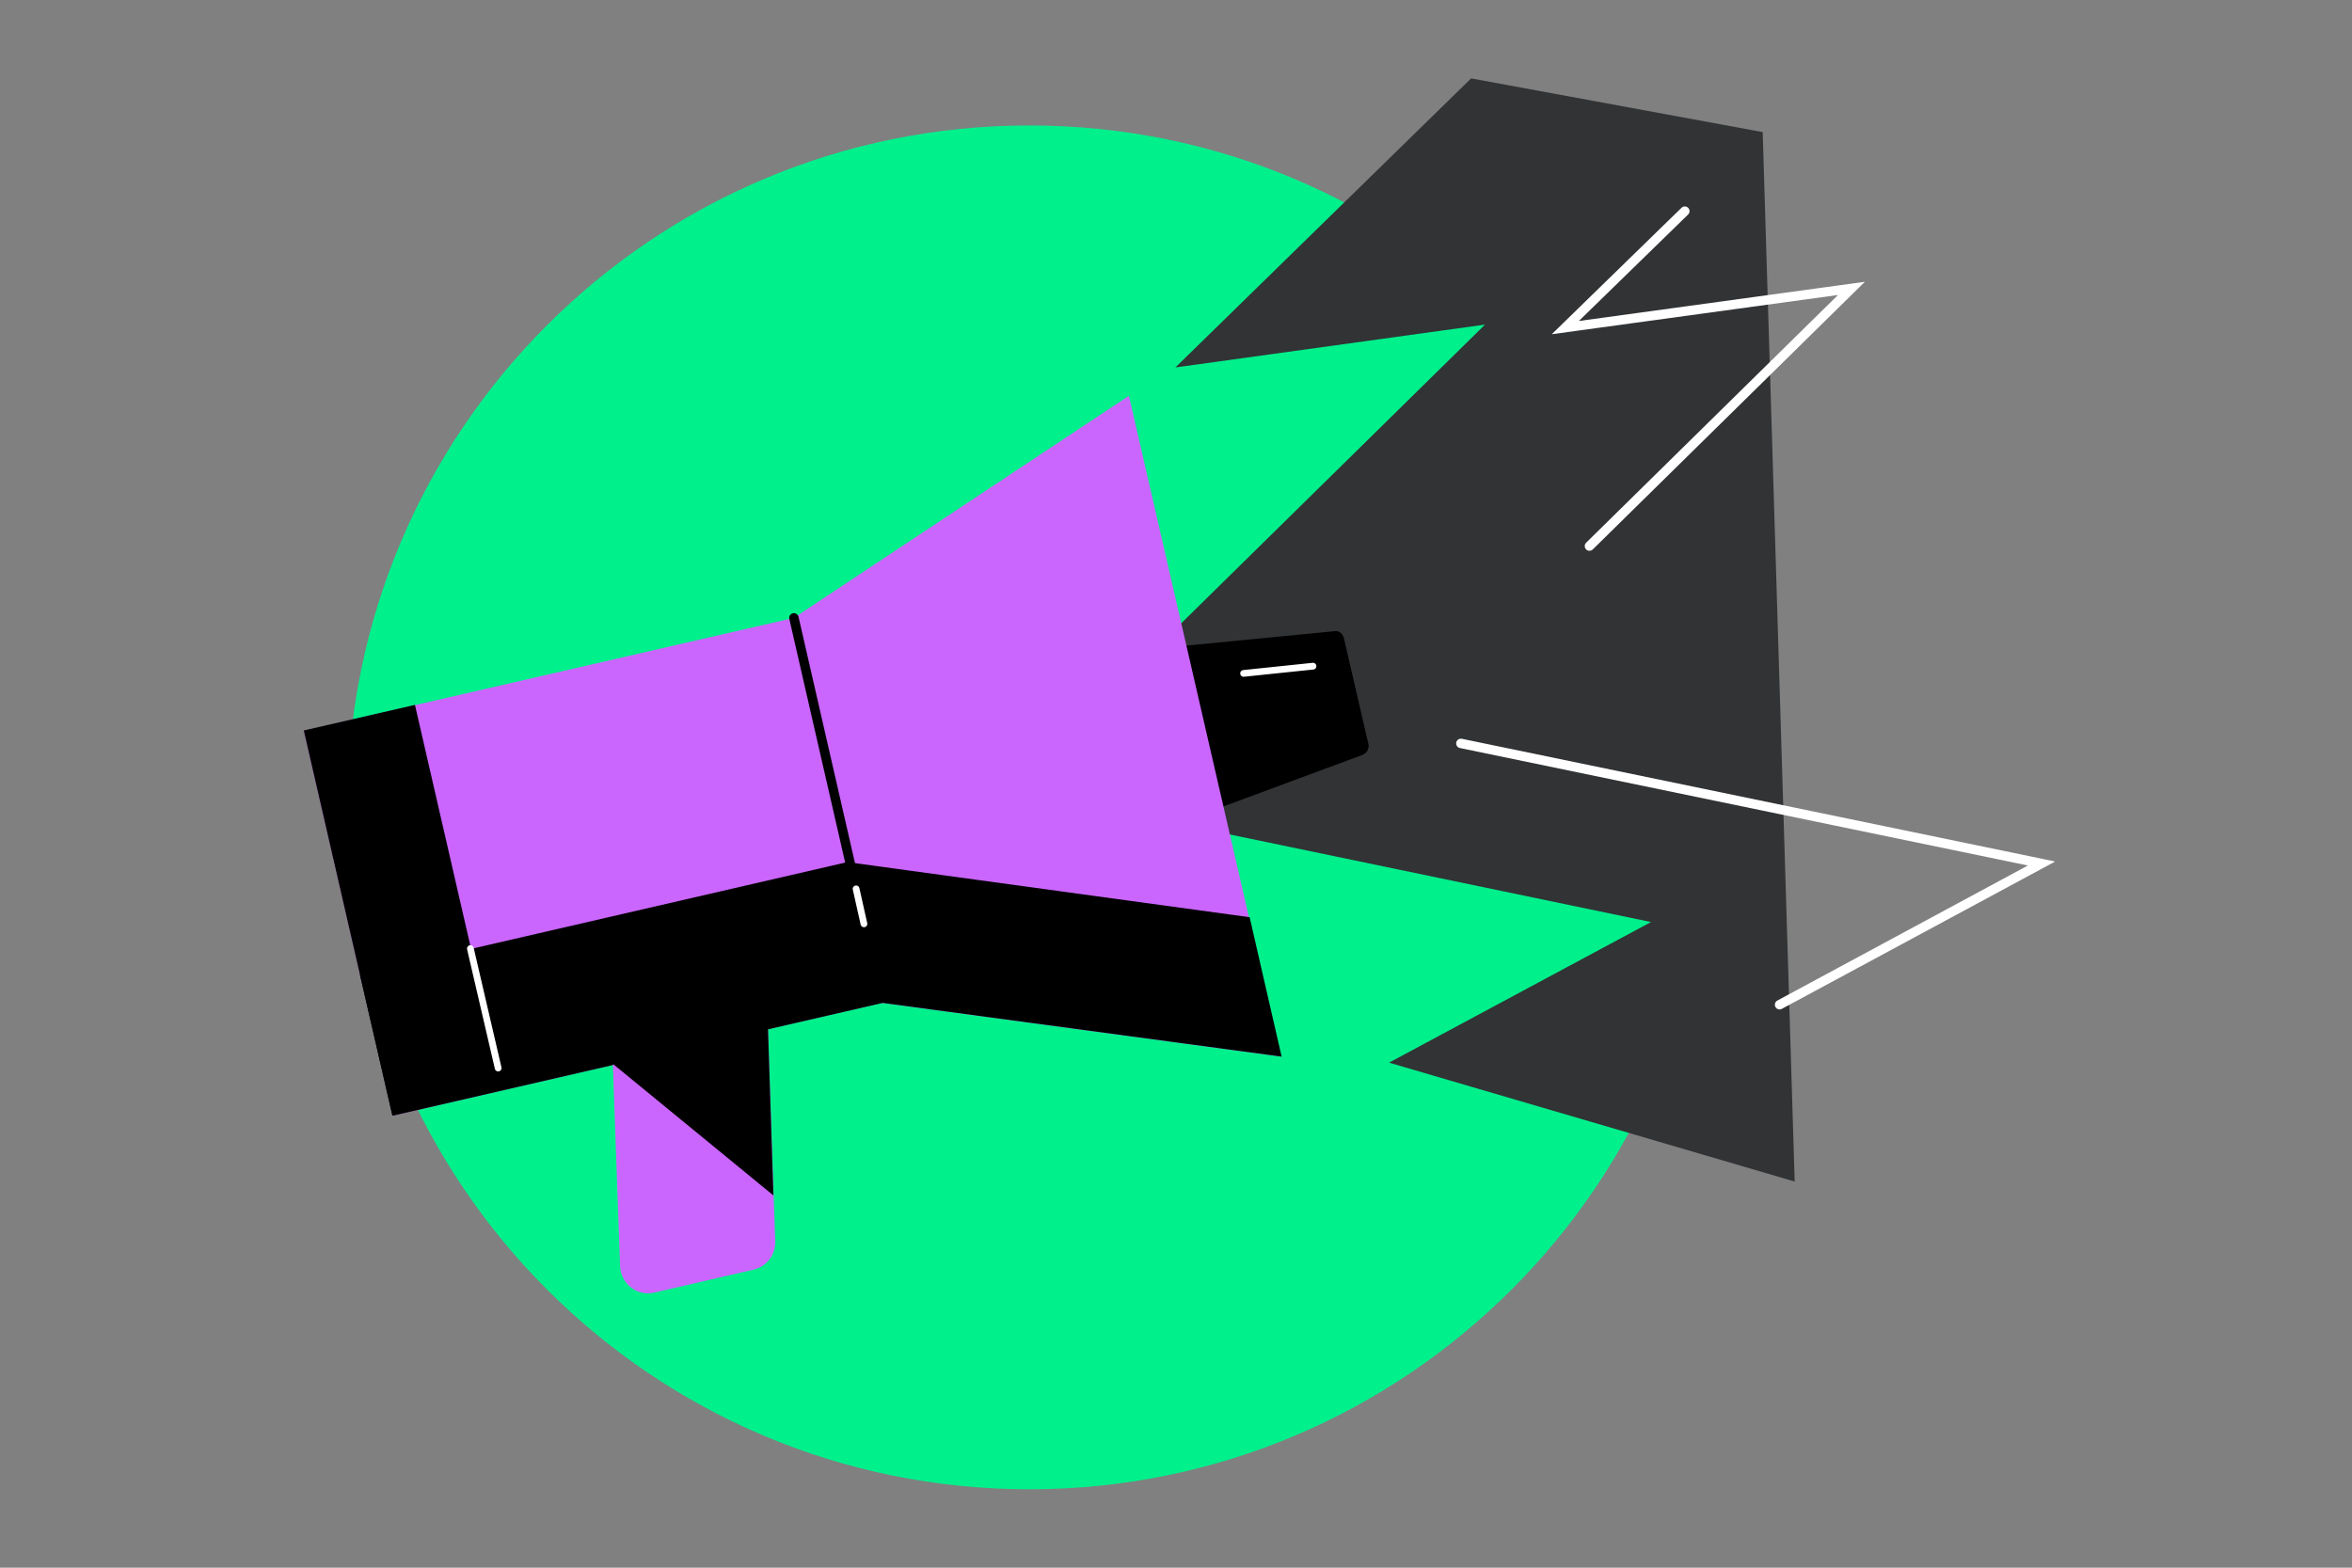 <?xml version="1.0" encoding="UTF-8"?>
<svg xmlns="http://www.w3.org/2000/svg" width="240" height="160" viewBox="0 0 240 160" fill="none">
  <rect x="0" y="0" width="240" height="160" fill="#808080" stroke="none"/>
  <g clip-path="url(#clip0_273_2183)">
    <path d="M105.033 152C143.47 152 174.63 120.84 174.63 82.402C174.63 43.964 143.47 12.804 105.033 12.804C66.595 12.804 35.435 43.964 35.435 82.402C35.435 120.84 66.595 152 105.033 152Z" fill="#00F08C"></path>
    <path d="M150.117 8L119.938 37.502L151.534 33.129L103.308 80.554L168.471 94.104L141.741 108.455L183.13 120.589L179.866 13.482L150.117 8Z" fill="#313335"></path>
    <path d="M149.07 75.873L208.321 88.13L181.59 102.542" stroke="white" stroke-width="0.963" stroke-miterlimit="10" stroke-linecap="round"></path>
    <path d="M171.92 21.55L159.725 33.437L188.92 29.434L162.189 55.733" stroke="white" stroke-width="0.963" stroke-miterlimit="10" stroke-linecap="round"></path>
    <path d="M139.031 77.044L117.597 84.989L113.409 66.635L136.198 64.418C136.629 64.356 136.998 64.664 137.122 65.095L139.647 75.997C139.708 76.428 139.462 76.859 139.031 77.044Z" fill="black"></path>
    <path d="M126.897 68.729L133.98 67.99" stroke="white" stroke-width="0.688" stroke-miterlimit="10" stroke-linecap="round"></path>
    <path d="M81.012 63.062L31 74.58L40.054 113.875L90.004 102.358L130.716 107.839L115.195 40.397L81.012 63.062Z" fill="#CA66FD"></path>
    <path d="M86.617 88.007C86.555 88.007 86.432 88.007 86.371 88.007L36.728 99.463L40.054 113.875L90.066 102.358L130.778 107.839L127.513 93.612L86.617 88.007Z" fill="black"></path>
    <path d="M81.012 63.062L87.294 90.471" stroke="black" stroke-width="0.963" stroke-miterlimit="10" stroke-linecap="round"></path>
    <path d="M42.342 71.942L30.997 74.551L40.024 113.808L51.369 111.2L42.342 71.942Z" fill="black"></path>
    <path d="M76.885 129.581L66.784 131.921C64.998 132.353 63.335 130.998 63.274 129.211L62.535 108.64L78.364 105.006L79.103 126.686C79.164 128.041 78.24 129.273 76.885 129.581Z" fill="#CA66FD"></path>
    <path d="M47.999 96.814L50.833 109.009" stroke="white" stroke-width="0.688" stroke-miterlimit="10" stroke-linecap="round"></path>
    <path d="M87.356 90.717L88.157 94.289" stroke="white" stroke-width="0.688" stroke-miterlimit="10" stroke-linecap="round"></path>
    <path d="M78.364 104.944L62.535 108.578L78.918 122.005L78.364 104.944Z" fill="black"></path>
  </g>
  <defs>
    <clipPath id="clip0_273_2183">
      <rect width="178.676" height="144" fill="white" transform="translate(31 8)"></rect>
    </clipPath>
  </defs>
</svg>
